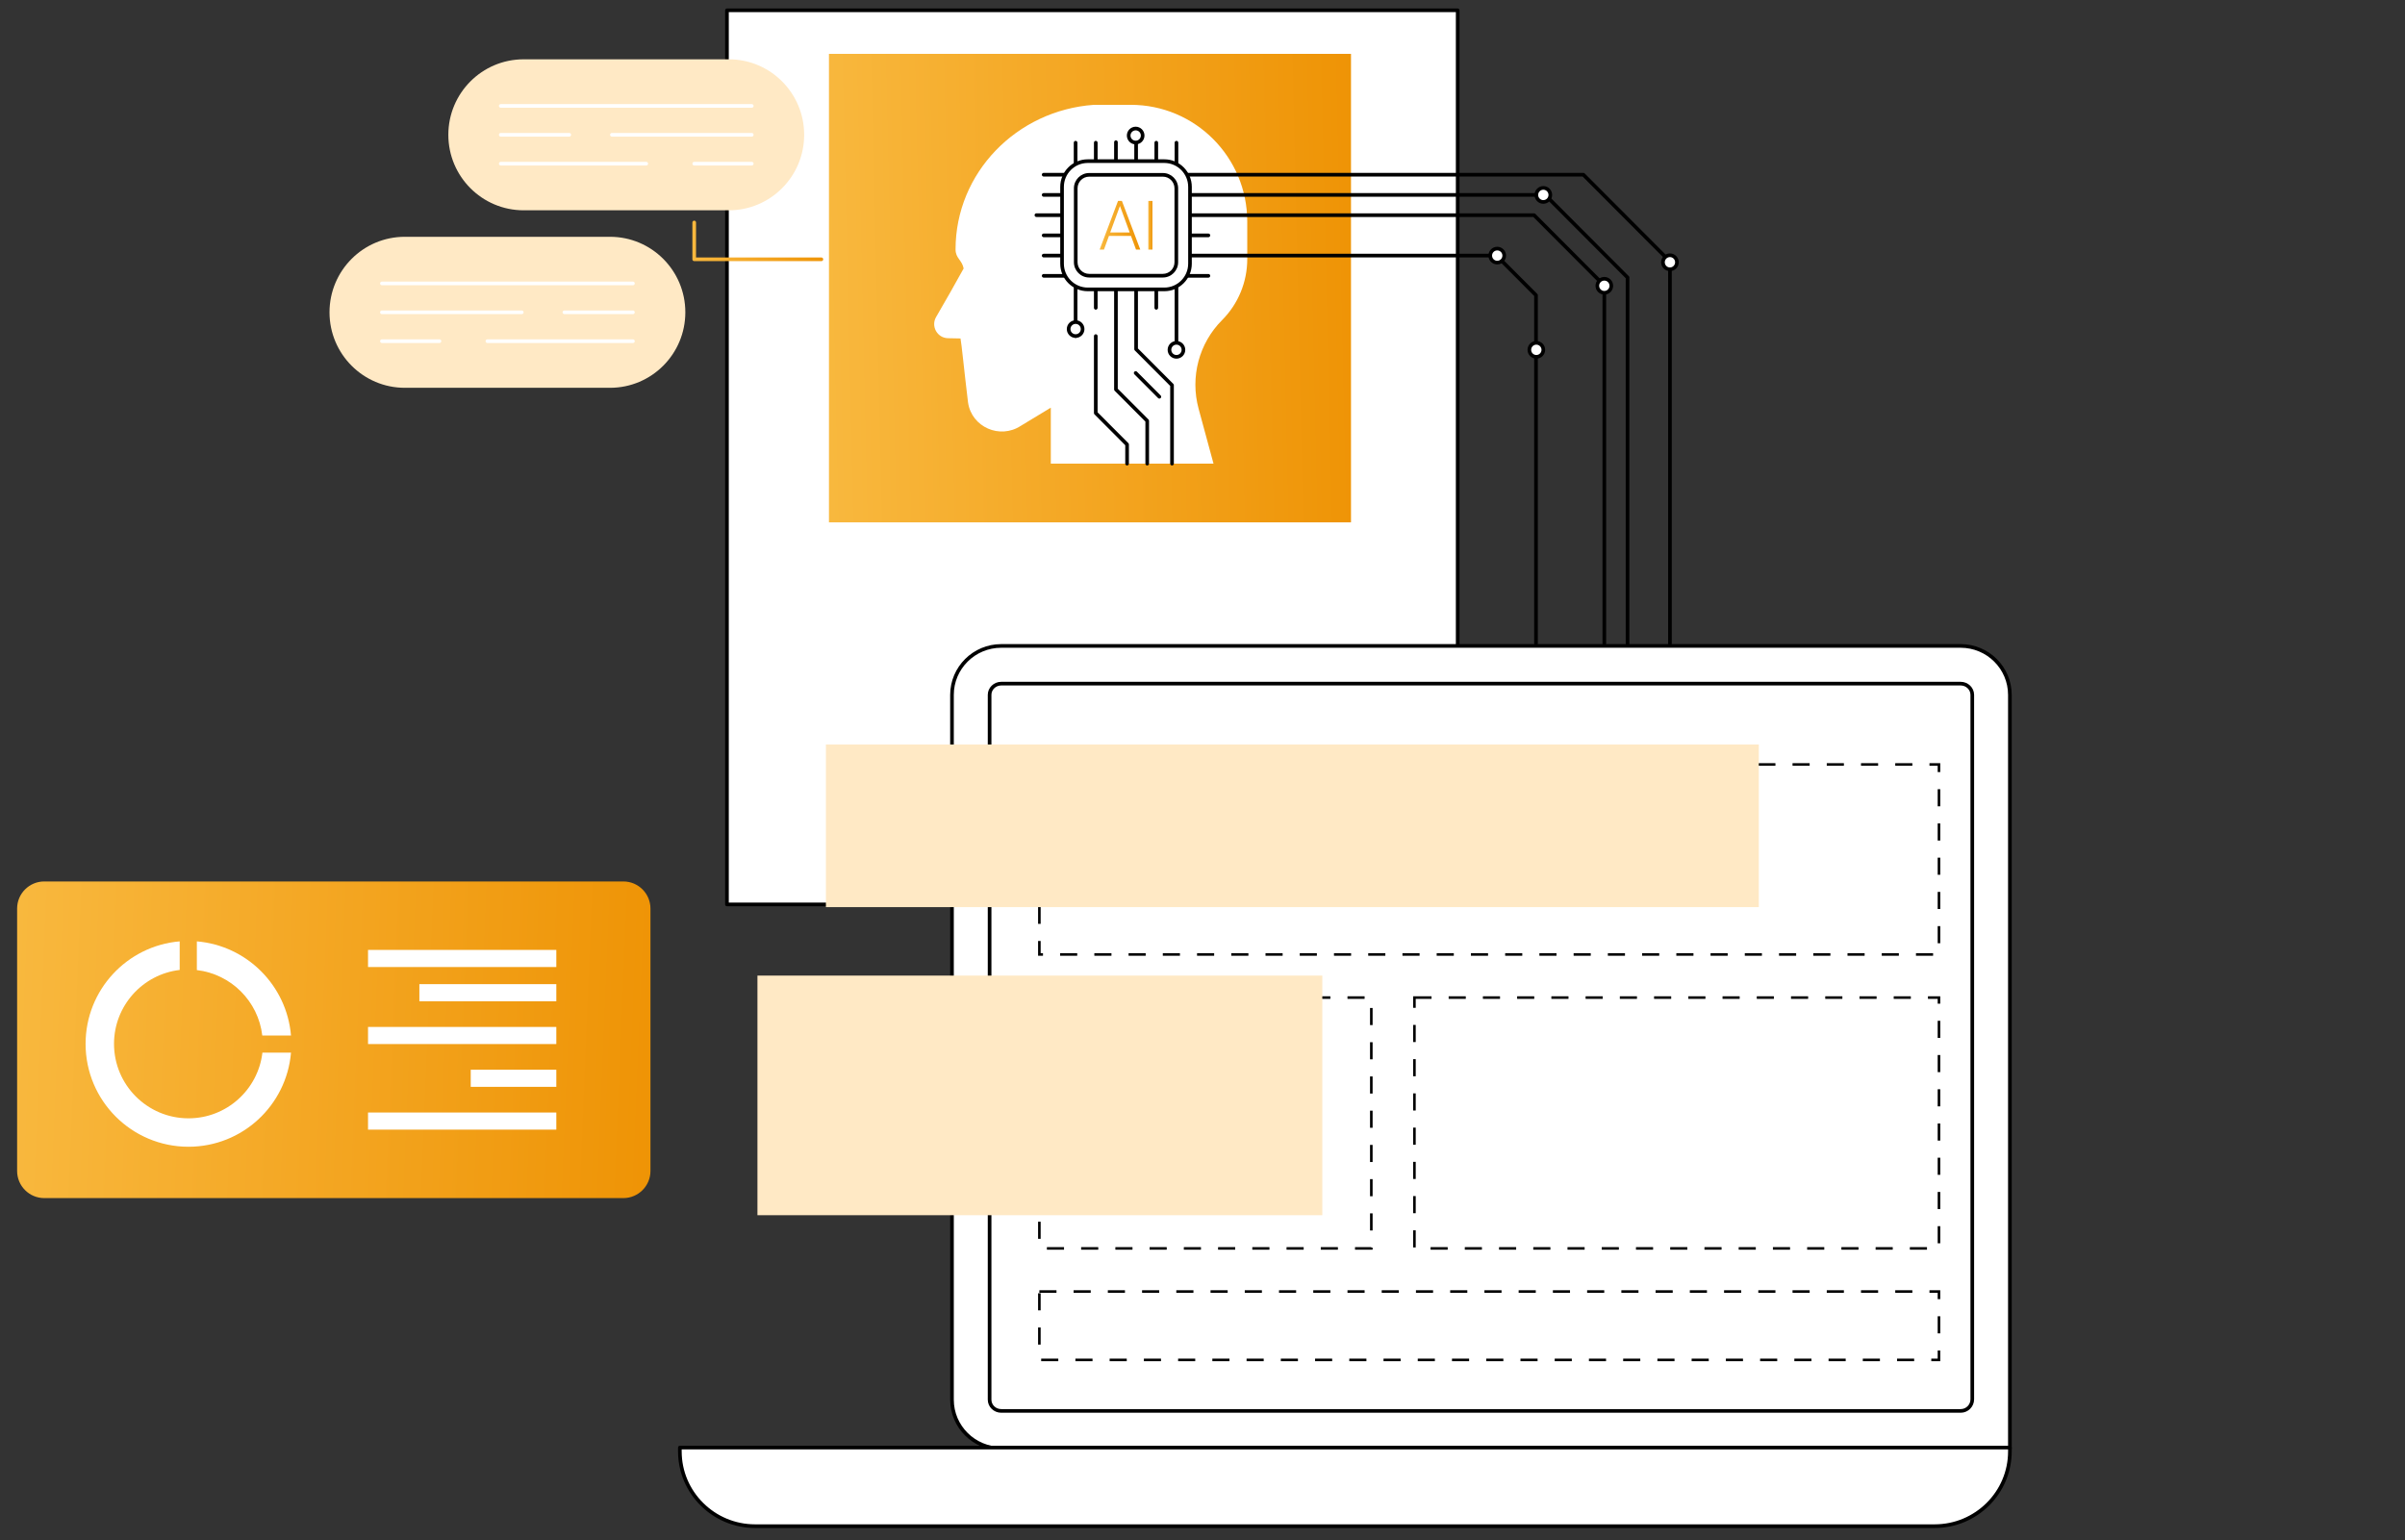 <?xml version="1.0" encoding="UTF-8"?>
<svg xmlns="http://www.w3.org/2000/svg" width="281" height="180" viewBox="0 0 281 180" fill="none">
  <rect x="0" y="0" width="281" height="180" fill="#333333" stroke="none"/>
  <path d="M170.317 105.686H84.939V1.206H170.317V105.686Z" fill="white"></path>
  <path d="M85.151 105.472H170.103V1.419H85.151V105.472ZM170.316 105.899H84.939C84.821 105.899 84.726 105.804 84.726 105.685V1.206C84.726 1.087 84.821 0.992 84.939 0.992H170.316C170.433 0.992 170.529 1.087 170.529 1.206V105.685C170.529 105.804 170.433 105.899 170.316 105.899Z" fill="black"></path>
  <path d="M229.084 75.478H116.983C113.806 75.478 111.231 78.038 111.231 81.195V163.559C111.231 166.716 113.806 169.275 116.983 169.275H234.836V81.195C234.836 78.038 232.261 75.478 229.084 75.478Z" fill="white"></path>
  <path d="M116.981 75.692C113.927 75.692 111.442 78.16 111.442 81.195V163.559C111.442 166.593 113.927 169.062 116.981 169.062H234.622V81.195C234.622 78.16 232.137 75.692 229.083 75.692H116.981ZM234.835 169.489H116.981C113.693 169.489 111.018 166.829 111.018 163.559V81.195C111.018 77.926 113.693 75.265 116.981 75.265H229.083C232.372 75.265 235.048 77.926 235.048 81.195V169.275C235.048 169.393 234.953 169.489 234.835 169.489Z" fill="black"></path>
  <path d="M116.984 164.869C116.235 164.869 115.626 164.282 115.626 163.559V81.195C115.626 80.472 116.235 79.885 116.984 79.885H229.084C229.833 79.885 230.442 80.472 230.442 81.195V163.512C230.442 164.262 229.836 164.869 229.089 164.869H116.984Z" fill="white"></path>
  <rect x="121.44" y="89.329" width="105.11" height="22.203" stroke="black" stroke-width="0.3" stroke-dasharray="2 2"></rect>
  <rect x="121.44" y="150.917" width="105.11" height="7.991" stroke="black" stroke-width="0.3" stroke-dasharray="2 2"></rect>
  <rect x="121.44" y="116.569" width="38.785" height="29.31" stroke="black" stroke-width="0.3" stroke-dasharray="2 2"></rect>
  <rect x="165.262" y="116.569" width="61.288" height="29.31" stroke="black" stroke-width="0.3" stroke-dasharray="2 2"></rect>
  <path d="M116.982 80.098C116.351 80.098 115.838 80.59 115.838 81.195V163.559C115.838 164.163 116.351 164.655 116.982 164.655H229.087C229.716 164.655 230.228 164.143 230.228 163.512V81.195C230.228 80.59 229.714 80.098 229.083 80.098H116.982ZM229.087 165.082H116.982C116.117 165.082 115.412 164.399 115.412 163.559V81.195C115.412 80.355 116.117 79.671 116.982 79.671H229.083C229.949 79.671 230.654 80.355 230.654 81.195V163.512C230.654 164.378 229.951 165.082 229.087 165.082Z" fill="black"></path>
  <path d="M88.224 178.335C83.37 178.335 79.436 174.425 79.436 169.602V169.152H234.837V169.602C234.837 174.425 230.902 178.335 226.049 178.335H121.377H88.224Z" fill="white"></path>
  <path d="M79.648 169.365V169.602C79.648 174.3 83.495 178.122 88.223 178.122H226.048C230.776 178.122 234.623 174.3 234.623 169.602V169.365H79.648ZM226.048 178.549H88.223C83.26 178.549 79.223 174.535 79.223 169.602V169.152C79.223 169.033 79.317 168.938 79.436 168.938H234.836C234.954 168.938 235.049 169.033 235.049 169.152V169.602C235.049 174.535 231.011 178.549 226.048 178.549Z" fill="black"></path>
  <path d="M205.5 106H96.5V87H205.5V106Z" fill="#FFE9C5"></path>
  <path d="M96.855 61.038H157.85V6.294H96.855V61.038Z" fill="url(#paint0_linear_5130_19454)"></path>
  <path d="M132.123 12.25H127.808C118.773 12.889 111.647 20.206 111.647 29.14C111.647 30.196 112.402 30.369 112.592 31.371C111.68 33.046 110.368 35.329 109.374 37.043C108.744 38.129 109.509 39.495 110.762 39.52L112.227 39.549C112.352 40.18 112.649 43.25 113.093 46.93C113.099 46.974 113.105 47.016 113.111 47.06C113.545 49.924 116.832 51.346 119.256 49.768L122.776 47.638V54.177H141.787L140.043 47.753C139.04 44.061 140.087 40.113 142.785 37.407C144.67 35.518 145.729 32.955 145.729 30.283V25.891C145.729 18.358 139.637 12.25 132.123 12.25Z" fill="white"></path>
  <path d="M125.673 39.485C125.555 39.485 125.46 39.389 125.46 39.272V16.674C125.46 16.555 125.555 16.46 125.673 16.46C125.79 16.46 125.886 16.555 125.886 16.674V39.272C125.886 39.389 125.79 39.485 125.673 39.485Z" fill="black"></path>
  <path d="M128.03 36.185C127.913 36.185 127.817 36.09 127.817 35.971V16.674C127.817 16.555 127.913 16.46 128.03 16.46C128.148 16.46 128.243 16.555 128.243 16.674V35.971C128.243 36.09 128.148 36.185 128.03 36.185Z" fill="black"></path>
  <path d="M134.04 54.39C133.923 54.39 133.828 54.294 133.828 54.177V49.263L130.236 45.662C130.196 45.622 130.174 45.568 130.174 45.511V16.614C130.174 16.495 130.269 16.4 130.387 16.4C130.504 16.4 130.6 16.495 130.6 16.614V45.422L134.191 49.023C134.23 49.064 134.253 49.118 134.253 49.174V54.177C134.253 54.294 134.158 54.39 134.04 54.39Z" fill="black"></path>
  <path d="M136.939 54.39C136.821 54.39 136.726 54.294 136.726 54.177V45.098L132.593 40.953C132.553 40.914 132.53 40.859 132.53 40.803V15.837C132.53 15.72 132.626 15.624 132.743 15.624C132.861 15.624 132.956 15.72 132.956 15.837V40.715L137.09 44.859C137.13 44.899 137.152 44.954 137.152 45.01V54.177C137.152 54.294 137.057 54.39 136.939 54.39Z" fill="black"></path>
  <path d="M135.101 36.185C134.983 36.185 134.888 36.09 134.888 35.971V16.674C134.888 16.555 134.983 16.46 135.101 16.46C135.218 16.46 135.313 16.555 135.313 16.674V35.971C135.313 36.09 135.218 36.185 135.101 36.185Z" fill="black"></path>
  <path d="M137.458 41.091C137.341 41.091 137.245 40.996 137.245 40.878V16.674C137.245 16.556 137.341 16.46 137.458 16.46C137.576 16.46 137.671 16.556 137.671 16.674V40.878C137.671 40.996 137.576 41.091 137.458 41.091Z" fill="black"></path>
  <path d="M138.273 40.878C138.273 41.33 137.907 41.697 137.456 41.697C137.005 41.697 136.64 41.33 136.64 40.878C136.64 40.425 137.005 40.06 137.456 40.06C137.907 40.06 138.273 40.425 138.273 40.878Z" fill="white"></path>
  <path d="M137.456 40.273C137.124 40.273 136.853 40.544 136.853 40.878C136.853 41.211 137.124 41.483 137.456 41.483C137.789 41.483 138.06 41.211 138.06 40.878C138.06 40.544 137.789 40.273 137.456 40.273ZM137.456 41.91C136.888 41.91 136.427 41.447 136.427 40.878C136.427 40.309 136.888 39.846 137.456 39.846C138.024 39.846 138.486 40.309 138.486 40.878C138.486 41.447 138.024 41.91 137.456 41.91Z" fill="black"></path>
  <path d="M141.189 32.443H121.942C121.824 32.443 121.729 32.348 121.729 32.23C121.729 32.112 121.824 32.016 121.942 32.016H141.189C141.307 32.016 141.402 32.112 141.402 32.23C141.402 32.348 141.307 32.443 141.189 32.443Z" fill="black"></path>
  <path d="M179.467 75.439C179.349 75.439 179.254 75.343 179.254 75.225V34.584L174.762 30.081H121.942C121.824 30.081 121.729 29.985 121.729 29.867C121.729 29.749 121.824 29.654 121.942 29.654H174.85C174.907 29.654 174.961 29.676 175.001 29.716L179.618 34.345C179.658 34.385 179.68 34.439 179.68 34.496V75.225C179.68 75.343 179.585 75.439 179.467 75.439Z" fill="black"></path>
  <path d="M141.189 27.717H121.942C121.824 27.717 121.729 27.622 121.729 27.504C121.729 27.386 121.824 27.29 121.942 27.29H141.189C141.307 27.29 141.402 27.386 141.402 27.504C141.402 27.622 141.307 27.717 141.189 27.717Z" fill="black"></path>
  <path d="M187.449 75.439C187.331 75.439 187.236 75.343 187.236 75.225V33.461L179.151 25.355H121.093C120.975 25.355 120.88 25.259 120.88 25.141C120.88 25.023 120.975 24.928 121.093 24.928H179.239C179.295 24.928 179.349 24.95 179.39 24.99L187.599 33.222C187.639 33.261 187.661 33.316 187.661 33.372V75.225C187.661 75.343 187.566 75.439 187.449 75.439Z" fill="black"></path>
  <path d="M133.508 15.837C133.508 16.29 133.142 16.656 132.691 16.656C132.24 16.656 131.874 16.29 131.874 15.837C131.874 15.385 132.24 15.018 132.691 15.018C133.142 15.018 133.508 15.385 133.508 15.837Z" fill="white"></path>
  <path d="M132.692 15.232C132.359 15.232 132.088 15.504 132.088 15.837C132.088 16.171 132.359 16.443 132.692 16.443C133.025 16.443 133.296 16.171 133.296 15.837C133.296 15.504 133.025 15.232 132.692 15.232ZM132.692 16.87C132.125 16.87 131.663 16.407 131.663 15.837C131.663 15.269 132.125 14.805 132.692 14.805C133.26 14.805 133.721 15.269 133.721 15.837C133.721 16.407 133.26 16.87 132.692 16.87Z" fill="black"></path>
  <path d="M126.493 38.453C126.493 38.905 126.127 39.272 125.676 39.272C125.225 39.272 124.859 38.905 124.859 38.453C124.859 38.001 125.225 37.634 125.676 37.634C126.127 37.634 126.493 38.001 126.493 38.453Z" fill="white"></path>
  <path d="M125.676 37.848C125.343 37.848 125.072 38.119 125.072 38.453C125.072 38.787 125.343 39.058 125.676 39.058C126.009 39.058 126.28 38.787 126.28 38.453C126.28 38.119 126.009 37.848 125.676 37.848ZM125.676 39.485C125.108 39.485 124.646 39.023 124.646 38.453C124.646 37.883 125.108 37.421 125.676 37.421C126.243 37.421 126.706 37.883 126.706 38.453C126.706 39.023 126.243 39.485 125.676 39.485Z" fill="black"></path>
  <path d="M190.162 75.439C190.044 75.439 189.949 75.343 189.949 75.225V32.511L180.454 22.991H121.942C121.824 22.991 121.729 22.896 121.729 22.778C121.729 22.66 121.824 22.564 121.942 22.564H180.542C180.598 22.564 180.652 22.587 180.693 22.628L190.312 32.273C190.353 32.312 190.375 32.367 190.375 32.423V75.225C190.375 75.343 190.279 75.439 190.162 75.439Z" fill="black"></path>
  <path d="M195.117 75.439C194.999 75.439 194.904 75.343 194.904 75.225V30.645L184.914 20.629H121.942C121.824 20.629 121.729 20.533 121.729 20.415C121.729 20.297 121.824 20.202 121.942 20.202H185.002C185.058 20.202 185.113 20.224 185.152 20.264L195.268 30.406C195.307 30.446 195.329 30.5 195.329 30.556V75.225C195.329 75.343 195.235 75.439 195.117 75.439Z" fill="black"></path>
  <path d="M195.932 30.646C195.932 31.099 195.567 31.465 195.116 31.465C194.665 31.465 194.299 31.099 194.299 30.646C194.299 30.194 194.665 29.828 195.116 29.828C195.567 29.828 195.932 30.194 195.932 30.646Z" fill="white"></path>
  <path d="M195.116 30.041C194.783 30.041 194.512 30.313 194.512 30.646C194.512 30.98 194.783 31.252 195.116 31.252C195.448 31.252 195.719 30.98 195.719 30.646C195.719 30.313 195.448 30.041 195.116 30.041ZM195.116 31.679C194.548 31.679 194.086 31.216 194.086 30.646C194.086 30.078 194.548 29.614 195.116 29.614C195.684 29.614 196.145 30.078 196.145 30.646C196.145 31.216 195.684 31.679 195.116 31.679Z" fill="black"></path>
  <path d="M181.138 22.778C181.138 23.23 180.773 23.596 180.322 23.596C179.871 23.596 179.505 23.23 179.505 22.778C179.505 22.325 179.871 21.959 180.322 21.959C180.773 21.959 181.138 22.325 181.138 22.778Z" fill="white"></path>
  <path d="M180.323 22.172C179.99 22.172 179.719 22.444 179.719 22.777C179.719 23.111 179.99 23.383 180.323 23.383C180.655 23.383 180.926 23.111 180.926 22.777C180.926 22.444 180.655 22.172 180.323 22.172ZM180.323 23.81C179.755 23.81 179.293 23.347 179.293 22.777C179.293 22.209 179.755 21.746 180.323 21.746C180.891 21.746 181.352 22.209 181.352 22.777C181.352 23.347 180.891 23.81 180.323 23.81Z" fill="black"></path>
  <path d="M188.265 33.393C188.265 33.845 187.9 34.211 187.449 34.211C186.998 34.211 186.632 33.845 186.632 33.393C186.632 32.941 186.998 32.574 187.449 32.574C187.9 32.574 188.265 32.941 188.265 33.393Z" fill="white"></path>
  <path d="M187.45 32.788C187.117 32.788 186.846 33.059 186.846 33.393C186.846 33.727 187.117 33.998 187.45 33.998C187.782 33.998 188.053 33.727 188.053 33.393C188.053 33.059 187.782 32.788 187.45 32.788ZM187.45 34.425C186.882 34.425 186.42 33.962 186.42 33.393C186.42 32.824 186.882 32.361 187.45 32.361C188.017 32.361 188.479 32.824 188.479 33.393C188.479 33.962 188.017 34.425 187.45 34.425Z" fill="black"></path>
  <path d="M175.753 29.867C175.753 30.319 175.387 30.685 174.936 30.685C174.485 30.685 174.119 30.319 174.119 29.867C174.119 29.415 174.485 29.048 174.936 29.048C175.387 29.048 175.753 29.415 175.753 29.867Z" fill="white"></path>
  <path d="M174.937 29.262C174.604 29.262 174.333 29.534 174.333 29.867C174.333 30.201 174.604 30.473 174.937 30.473C175.27 30.473 175.541 30.201 175.541 29.867C175.541 29.534 175.27 29.262 174.937 29.262ZM174.937 30.899C174.369 30.899 173.907 30.436 173.907 29.867C173.907 29.298 174.369 28.835 174.937 28.835C175.504 28.835 175.966 29.298 175.966 29.867C175.966 30.436 175.504 30.899 174.937 30.899Z" fill="black"></path>
  <path d="M180.323 40.878C180.323 41.33 179.957 41.697 179.506 41.697C179.055 41.697 178.69 41.33 178.69 40.878C178.69 40.425 179.055 40.06 179.506 40.06C179.957 40.06 180.323 40.425 180.323 40.878Z" fill="white"></path>
  <path d="M179.505 40.273C179.172 40.273 178.901 40.544 178.901 40.878C178.901 41.211 179.172 41.483 179.505 41.483C179.838 41.483 180.109 41.211 180.109 40.878C180.109 40.544 179.838 40.273 179.505 40.273ZM179.505 41.91C178.938 41.91 178.476 41.447 178.476 40.878C178.476 40.309 178.938 39.846 179.505 39.846C180.073 39.846 180.535 40.309 180.535 40.878C180.535 41.447 180.073 41.91 179.505 41.91Z" fill="black"></path>
  <path d="M136.039 33.815H127.091C125.434 33.815 124.092 32.469 124.092 30.808V21.837C124.092 20.175 125.434 18.829 127.091 18.829H136.039C137.696 18.829 139.038 20.175 139.038 21.837V30.808C139.038 32.469 137.696 33.815 136.039 33.815Z" fill="white"></path>
  <path d="M127.091 19.042C125.554 19.042 124.304 20.296 124.304 21.836V30.808C124.304 32.349 125.554 33.603 127.091 33.603H136.039C137.576 33.603 138.826 32.349 138.826 30.808V21.836C138.826 20.296 137.576 19.042 136.039 19.042H127.091ZM136.039 34.029H127.091C125.319 34.029 123.878 32.585 123.878 30.808V21.836C123.878 20.06 125.319 18.616 127.091 18.616H136.039C137.81 18.616 139.251 20.061 139.251 21.836V30.808C139.251 32.585 137.81 34.029 136.039 34.029Z" fill="black"></path>
  <path d="M135.873 20.43H127.258C126.392 20.43 125.689 21.135 125.689 22.003V30.641C125.689 31.51 126.392 32.214 127.258 32.214H135.873C136.74 32.214 137.442 31.51 137.442 30.641V22.003C137.442 21.135 136.74 20.43 135.873 20.43Z" fill="white"></path>
  <path d="M127.257 20.644C126.509 20.644 125.901 21.254 125.901 22.003V30.642C125.901 31.392 126.509 32.001 127.257 32.001H135.873C136.62 32.001 137.228 31.392 137.228 30.642V22.003C137.228 21.254 136.62 20.644 135.873 20.644H127.257ZM135.873 32.428H127.257C126.275 32.428 125.476 31.626 125.476 30.642V22.003C125.476 21.018 126.275 20.217 127.257 20.217H135.873C136.855 20.217 137.654 21.018 137.654 22.003V30.642C137.654 31.626 136.855 32.428 135.873 32.428Z" fill="black"></path>
  <path d="M129.717 27.162H131.991L130.854 24.065L129.717 27.162ZM132.143 27.568H129.569L128.985 29.165H128.482L130.629 23.48H131.084L133.23 29.165H132.732L132.143 27.568Z" fill="url(#paint1_linear_5130_19454)"></path>
  <path d="M134.647 29.165H134.168V23.48H134.647V29.165Z" fill="url(#paint2_linear_5130_19454)"></path>
  <path d="M131.688 54.39C131.571 54.39 131.475 54.294 131.475 54.177V52.026L127.88 48.42C127.84 48.381 127.817 48.326 127.817 48.27V39.272C127.817 39.154 127.913 39.059 128.03 39.059C128.148 39.059 128.243 39.154 128.243 39.272V48.182L131.839 51.786C131.879 51.827 131.901 51.881 131.901 51.938V54.177C131.901 54.294 131.806 54.39 131.688 54.39Z" fill="black"></path>
  <path d="M135.46 46.577C135.405 46.577 135.351 46.556 135.31 46.514L132.541 43.738C132.458 43.654 132.458 43.52 132.541 43.436C132.624 43.353 132.759 43.353 132.842 43.436L135.61 46.212C135.694 46.295 135.694 46.43 135.61 46.514C135.569 46.556 135.515 46.577 135.46 46.577Z" fill="black"></path>
  <path d="M154.5 142H88.5V114H154.5V142Z" fill="#FFE9C5"></path>
  <path d="M95.972 30.514H81.112C80.995 30.514 80.899 30.418 80.899 30.301V25.998C80.899 25.88 80.995 25.784 81.112 25.784C81.23 25.784 81.325 25.88 81.325 25.998V30.087H95.972C96.09 30.087 96.185 30.183 96.185 30.301C96.185 30.418 96.09 30.514 95.972 30.514Z" fill="url(#paint3_linear_5130_19454)"></path>
  <path d="M85.159 24.574H61.183C56.323 24.574 52.384 20.624 52.384 15.752C52.384 10.88 56.323 6.93 61.183 6.93H85.159C90.018 6.93 93.958 10.88 93.958 15.752C93.958 20.624 90.018 24.574 85.159 24.574Z" fill="#FFE9C5"></path>
  <path d="M87.836 12.591H58.508C58.39 12.591 58.295 12.496 58.295 12.377C58.295 12.26 58.39 12.164 58.508 12.164H87.836C87.953 12.164 88.049 12.26 88.049 12.377C88.049 12.496 87.953 12.591 87.836 12.591Z" fill="white"></path>
  <path d="M87.836 15.965H71.493C71.375 15.965 71.28 15.869 71.28 15.752C71.28 15.633 71.375 15.538 71.493 15.538H87.836C87.953 15.538 88.049 15.633 88.049 15.752C88.049 15.869 87.953 15.965 87.836 15.965Z" fill="white"></path>
  <path d="M66.514 15.965H58.508C58.39 15.965 58.295 15.869 58.295 15.752C58.295 15.633 58.39 15.538 58.508 15.538H66.514C66.632 15.538 66.726 15.633 66.726 15.752C66.726 15.869 66.632 15.965 66.514 15.965Z" fill="white"></path>
  <path d="M87.835 19.339H81.112C80.995 19.339 80.899 19.243 80.899 19.125C80.899 19.007 80.995 18.912 81.112 18.912H87.835C87.952 18.912 88.048 19.007 88.048 19.125C88.048 19.243 87.952 19.339 87.835 19.339Z" fill="white"></path>
  <path d="M75.51 19.339H58.508C58.39 19.339 58.295 19.243 58.295 19.125C58.295 19.007 58.39 18.912 58.508 18.912H75.51C75.628 18.912 75.723 19.007 75.723 19.125C75.723 19.243 75.628 19.339 75.51 19.339Z" fill="white"></path>
  <path d="M47.299 45.315H71.275C76.135 45.315 80.074 41.365 80.074 36.493C80.074 31.62 76.135 27.67 71.275 27.67H47.299C42.44 27.67 38.5 31.62 38.5 36.493C38.5 41.365 42.44 45.315 47.299 45.315Z" fill="#FFE9C5"></path>
  <path d="M73.952 33.332H44.623C44.506 33.332 44.41 33.237 44.41 33.118C44.41 33.001 44.506 32.905 44.623 32.905H73.952C74.069 32.905 74.165 33.001 74.165 33.118C74.165 33.237 74.069 33.332 73.952 33.332Z" fill="white"></path>
  <path d="M60.965 36.706H44.623C44.506 36.706 44.41 36.611 44.41 36.493C44.41 36.375 44.506 36.28 44.623 36.28H60.965C61.084 36.28 61.178 36.375 61.178 36.493C61.178 36.611 61.084 36.706 60.965 36.706Z" fill="white"></path>
  <path d="M73.951 36.706H65.944C65.827 36.706 65.731 36.611 65.731 36.493C65.731 36.375 65.827 36.28 65.944 36.28H73.951C74.068 36.28 74.164 36.375 74.164 36.493C74.164 36.611 74.068 36.706 73.951 36.706Z" fill="white"></path>
  <path d="M51.346 40.08H44.623C44.506 40.08 44.41 39.984 44.41 39.867C44.41 39.749 44.506 39.653 44.623 39.653H51.346C51.464 39.653 51.559 39.749 51.559 39.867C51.559 39.984 51.464 40.08 51.346 40.08Z" fill="white"></path>
  <path d="M73.952 40.08H56.948C56.83 40.08 56.735 39.984 56.735 39.867C56.735 39.749 56.83 39.653 56.948 39.653H73.952C74.069 39.653 74.165 39.749 74.165 39.867C74.165 39.984 74.069 40.08 73.952 40.08Z" fill="white"></path>
  <path d="M72.829 140H5.171C3.42 140 2 138.58 2 136.829V106.171C2 104.42 3.42 103 5.171 103H72.829C74.58 103 76 104.42 76 106.171V136.829C76 138.58 74.58 140 72.829 140Z" fill="url(#paint4_linear_5130_19454)"></path>
  <path d="M30.659 123.006H34C33.478 129.163 28.315 134 22.022 134C15.385 134 10 128.615 10 121.978C10 115.685 14.837 110.522 20.994 110V113.341C16.675 113.847 13.322 117.52 13.322 121.978C13.322 126.78 17.22 130.678 22.022 130.678C26.48 130.678 30.153 127.325 30.659 123.006Z" fill="white"></path>
  <path d="M23 113.356V110C28.845 110.493 33.504 115.152 34 121H30.644C30.177 116.999 27.001 113.824 23 113.356Z" fill="white"></path>
  <path d="M65 111H43V113H65V111Z" fill="white"></path>
  <path d="M65 115H49V117H65V115Z" fill="white"></path>
  <path d="M65 120H43V122H65V120Z" fill="white"></path>
  <path d="M65 125H55V127H65V125Z" fill="white"></path>
  <path d="M65 130H43V132H65V130Z" fill="white"></path>
  <defs>
    <linearGradient id="paint0_linear_5130_19454" x1="93.059" y1="31.011" x2="160.84" y2="29.453" gradientUnits="userSpaceOnUse">
      <stop stop-color="#F9BA41"></stop>
      <stop offset="1" stop-color="#EE9203"></stop>
    </linearGradient>
    <linearGradient id="paint1_linear_5130_19454" x1="128.187" y1="26.047" x2="133.464" y2="25.956" gradientUnits="userSpaceOnUse">
      <stop stop-color="#F9BA41"></stop>
      <stop offset="1" stop-color="#EE9203"></stop>
    </linearGradient>
    <linearGradient id="paint2_linear_5130_19454" x1="134.138" y1="26.047" x2="134.671" y2="26.046" gradientUnits="userSpaceOnUse">
      <stop stop-color="#F9BA41"></stop>
      <stop offset="1" stop-color="#EE9203"></stop>
    </linearGradient>
    <linearGradient id="paint3_linear_5130_19454" x1="79.948" y1="27.92" x2="96.868" y2="26.792" gradientUnits="userSpaceOnUse">
      <stop stop-color="#F9BA41"></stop>
      <stop offset="1" stop-color="#EE9203"></stop>
    </linearGradient>
    <linearGradient id="paint4_linear_5130_19454" x1="-2.605" y1="123.295" x2="79.531" y2="126.683" gradientUnits="userSpaceOnUse">
      <stop stop-color="#F9BA41"></stop>
      <stop offset="1" stop-color="#EE9203"></stop>
    </linearGradient>
  </defs>
</svg>
